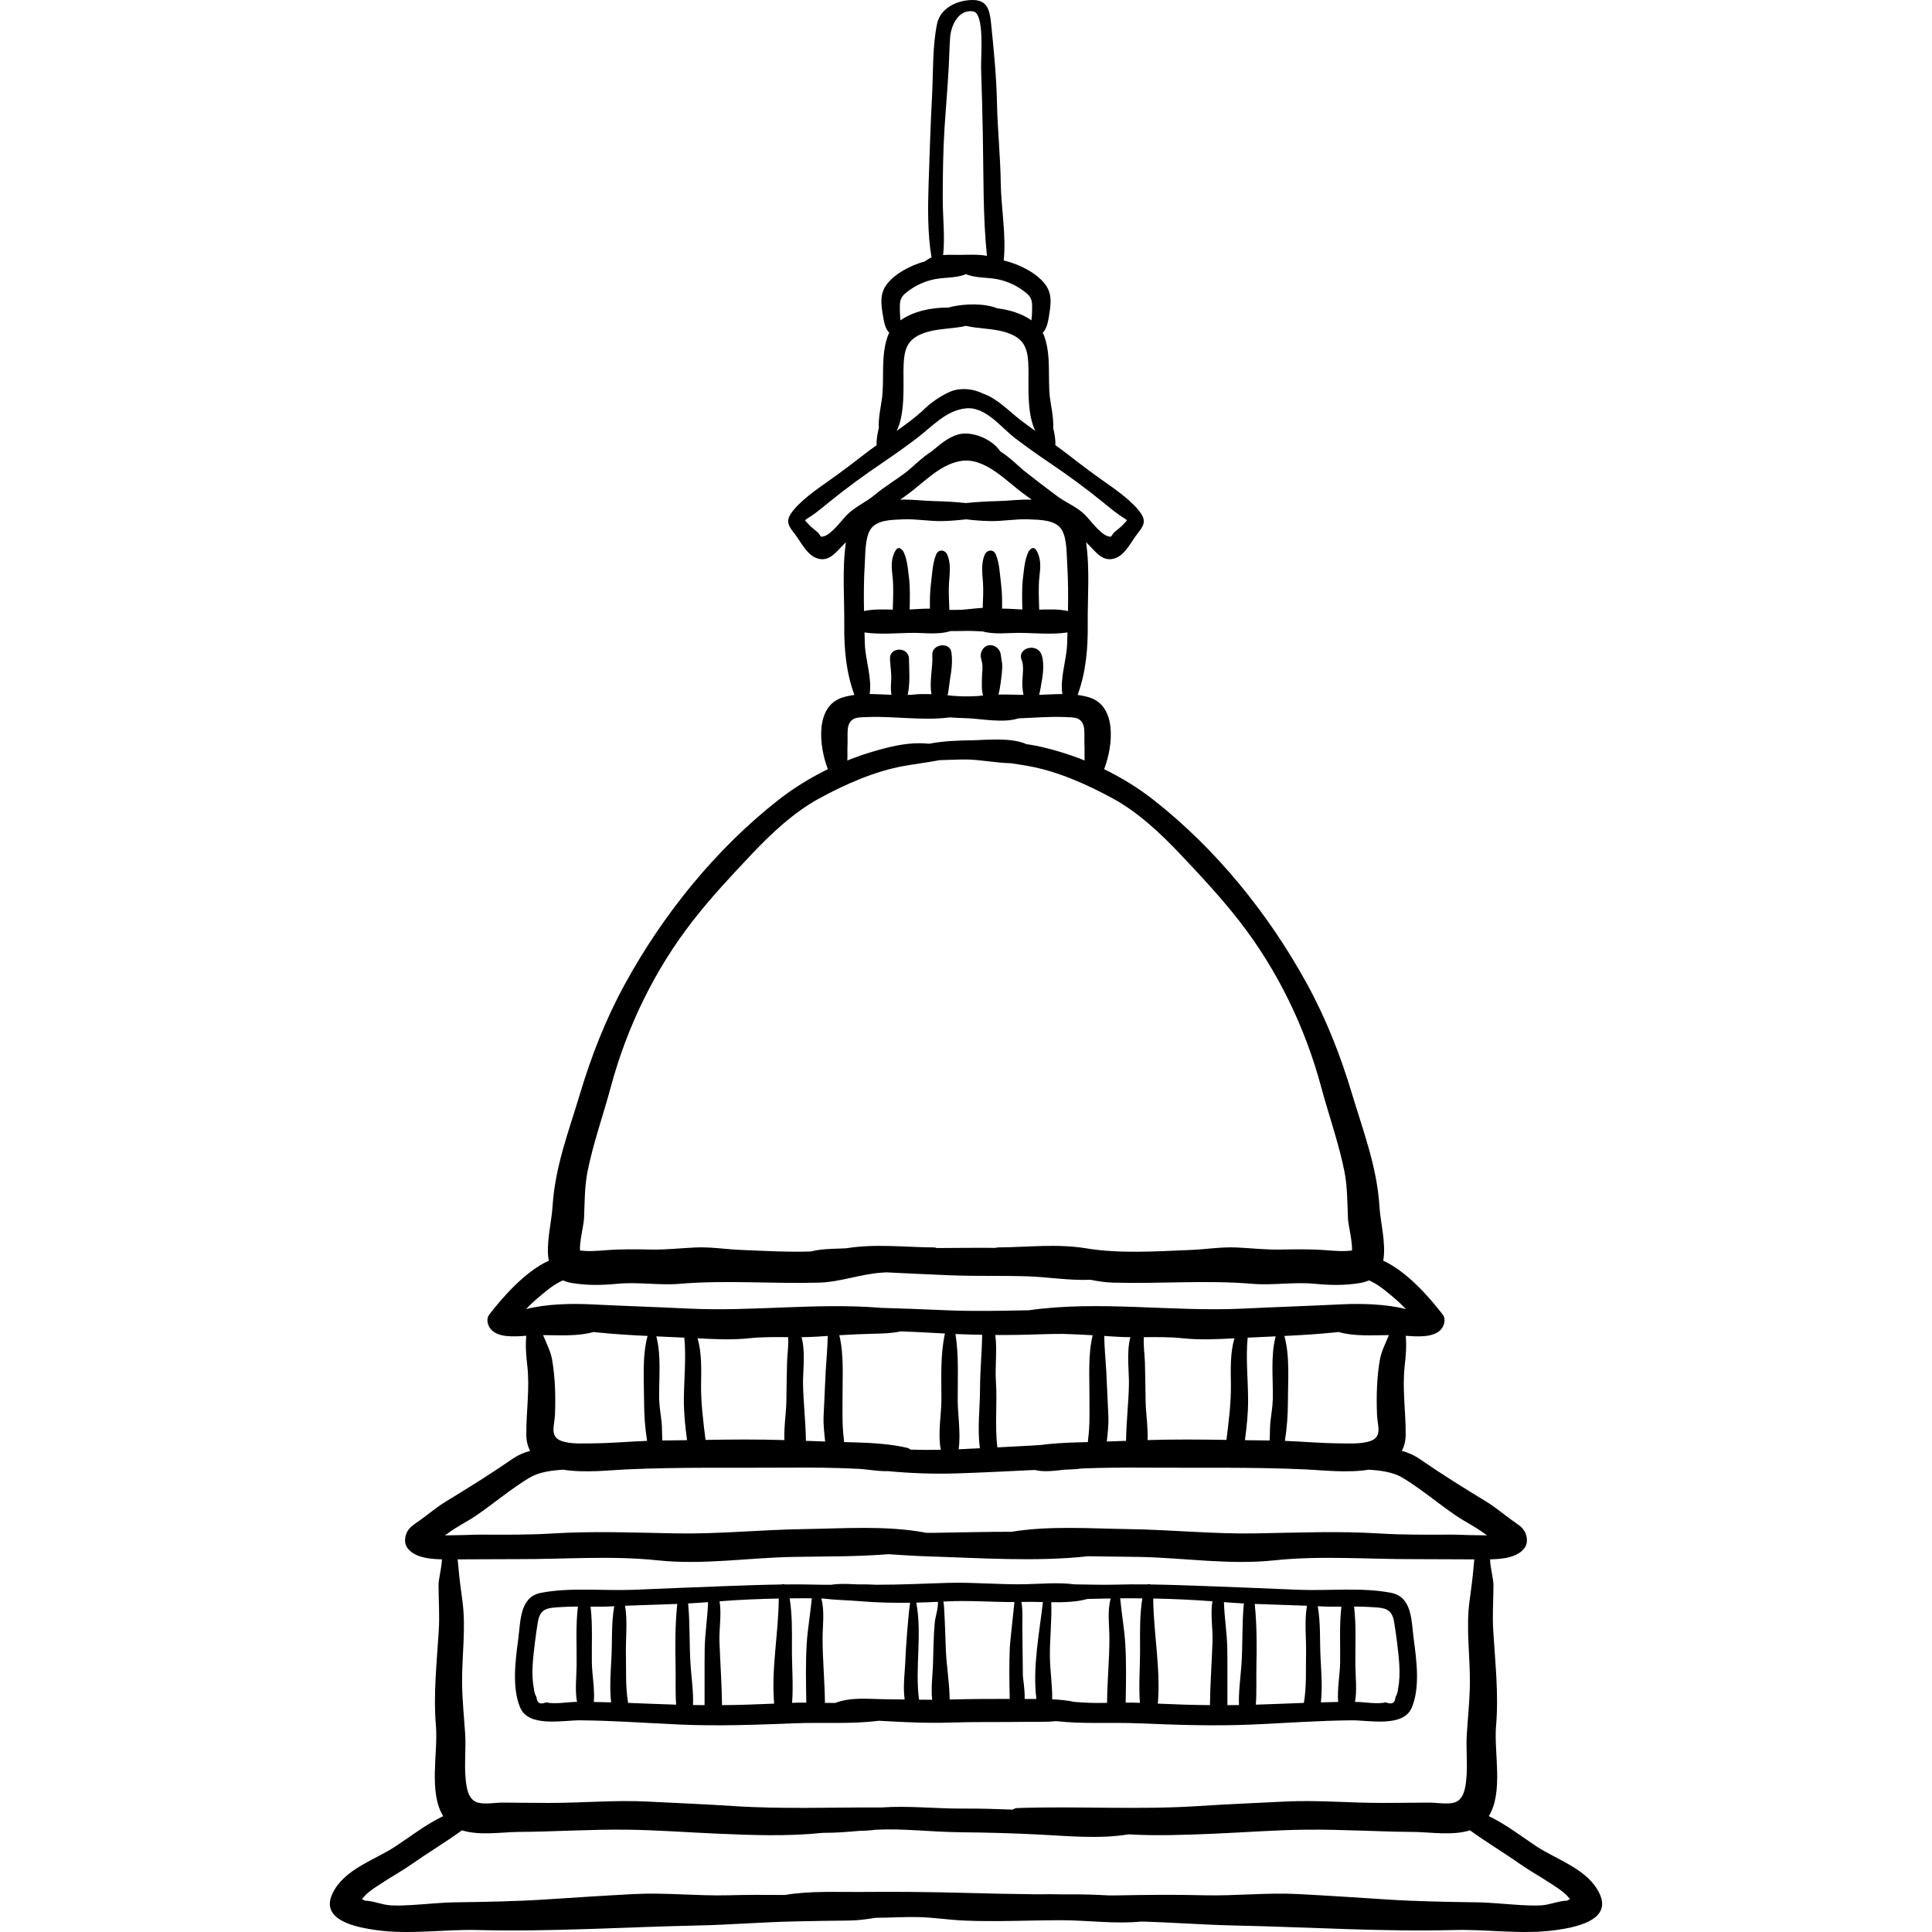<?xml version="1.0" encoding="iso-8859-1"?>
<!-- Generator: Adobe Illustrator 19.0.0, SVG Export Plug-In . SVG Version: 6.00 Build 0)  -->
<svg xmlns="http://www.w3.org/2000/svg" xmlns:xlink="http://www.w3.org/1999/xlink" version="1.1" id="Layer_1" x="0px" y="0px" viewBox="0 0 512.001 512.001" style="enable-background:new 0 0 512.001 512.001;" xml:space="preserve">
<g>
	<g>
		<path d="M423.883,501.798c-3.105-6.509-11.204-8.849-16.755-12.523c-3.741-2.477-8.079-5.831-12.581-7.98    c3.929-6.303,1.327-16.928,1.924-23.875c0.731-8.521-0.25-16.987-0.757-25.461c-0.239-4.005,0.058-7.807,0.068-11.788    c0.004-1.9-0.859-4.689-0.895-6.931c2.868-0.053,5.991-0.355,8.067-1.931c1.337-1.015,1.947-2.256,1.614-3.967    c-0.463-2.375-2-3.115-3.81-4.411c-2.306-1.651-4.498-3.537-6.933-5.019c-5.892-3.583-11.711-7.199-17.391-11.123    c-1.695-1.172-3.318-1.873-4.933-2.299c0.636-1.174,1.007-2.581,1.02-4.287c0.041-6.169-0.963-12.202-0.25-18.379    c0.31-2.695,0.512-5.258,0.256-7.831c3.171,0.246,7.364,0.518,9.328-1.647c0.883-0.973,1.402-2.769,0.508-3.931    c-3.327-4.32-9.358-11.379-15.799-14.318c0.829-4.376-0.741-10.202-0.994-14.326c-0.644-10.53-4.248-19.816-7.256-29.828    c-3.085-10.273-6.866-19.945-12.035-29.361c-10.124-18.443-24.075-35.685-40.684-48.678c-3.965-3.101-8.369-5.803-12.987-8.062    c2.438-6.351,3.337-16.654-3.801-18.972c-1.063-0.345-2.141-0.558-3.229-0.703c2.184-5.933,2.748-12.191,2.683-18.551    c-0.075-7.236,0.603-14.714-0.442-21.921c0.1,0.098,0.195,0.198,0.297,0.296c2.213,2.107,4.087,5.257,7.611,3.874    c2.534-0.995,4.057-4.314,5.654-6.364c1.494-1.917,2.475-3.191,1.014-5.386c-2.082-3.128-6.776-6.403-9.855-8.567    c-3.156-2.219-6.253-4.556-9.296-6.927c-1.169-0.91-2.367-1.786-3.573-2.653c0.109-1.243-0.181-2.954-0.564-4.551    c0.17-2.75-0.668-6.183-0.883-8.153c-0.581-5.336,0.352-10.778-1.405-15.966c-0.13-0.385-0.298-0.75-0.485-1.105    c1.006-1.016,1.369-2.667,1.637-4.316c0.492-3.032,1.023-5.959-1.061-8.628c-2.246-2.875-6.524-5.159-10.915-6.228    c0.702-6.709-0.7-13.904-0.789-20.654c-0.093-7.041-0.853-14.069-0.996-21.099c-0.142-6.989-0.857-14.21-1.572-21.157    c-0.378-3.685-1.084-6.221-5.18-6.104c-3.992,0.112-8.26,2.185-9.121,6.292c-1.255,5.977-1.004,12.96-1.331,19.081    c-0.416,7.784-0.656,15.549-0.916,23.349c-0.209,6.295-0.287,13.184,0.77,19.502c-0.597,0.244-1.158,0.574-1.675,1.011    c-4.097,1.141-7.99,3.311-10.097,6.007c-2.085,2.668-1.553,5.595-1.061,8.628c0.267,1.651,0.631,3.301,1.637,4.316    c-0.187,0.355-0.355,0.72-0.485,1.105c-1.756,5.188-0.823,10.63-1.405,15.966c-0.215,1.971-1.053,5.403-0.883,8.153    c-0.383,1.597-0.673,3.308-0.564,4.551c-1.205,0.867-2.404,1.743-3.573,2.653c-3.043,2.371-6.139,4.708-9.296,6.927    c-3.079,2.164-7.771,5.44-9.855,8.567c-1.461,2.195-0.48,3.469,1.014,5.386c1.597,2.05,3.119,5.369,5.654,6.364    c3.524,1.382,5.397-1.768,7.611-3.874c0.102-0.098,0.197-0.198,0.297-0.296c-1.045,7.207-0.367,14.685-0.441,21.921    c-0.066,6.361,0.5,12.618,2.683,18.551c-1.087,0.145-2.166,0.358-3.229,0.703c-7.138,2.318-6.238,12.622-3.801,18.972    c-4.618,2.257-9.022,4.961-12.987,8.062c-16.609,12.992-30.56,30.235-40.684,48.678c-5.169,9.416-8.95,19.089-12.035,29.361    c-3.007,10.012-6.61,19.297-7.256,29.828c-0.253,4.125-1.823,9.949-0.994,14.326c-6.441,2.938-12.472,9.998-15.799,14.318    c-0.896,1.162-0.375,2.959,0.508,3.931c1.964,2.166,6.158,1.894,9.328,1.647c-0.256,2.573-0.055,5.135,0.256,7.831    c0.712,6.176-0.292,12.21-0.25,18.379c0.011,1.705,0.384,3.113,1.02,4.287c-1.615,0.426-3.238,1.129-4.933,2.299    c-5.68,3.924-11.5,7.541-17.391,11.123c-2.436,1.481-4.628,3.367-6.933,5.019c-1.81,1.296-3.347,2.036-3.81,4.411    c-0.333,1.711,0.277,2.952,1.614,3.967c2.076,1.575,5.199,1.878,8.067,1.931c-0.036,2.241-0.899,5.03-0.895,6.931    c0.01,3.981,0.307,7.783,0.068,11.788c-0.506,8.474-1.488,16.94-0.757,25.461c0.597,6.947-2.005,17.572,1.924,23.875    c-4.503,2.149-8.841,5.504-12.583,7.98c-5.552,3.675-13.65,6.015-16.755,12.523c-3.487,7.305,6.902,9.037,11.618,9.703    c8.783,1.243,17.953-0.246,26.824-0.02c19.467,0.496,38.817-0.799,58.277-1.202c8.758-0.183,17.442-0.93,26.21-1.091    c4.602-0.085,9.205-0.194,13.808-0.22c2.499-0.014,4.874-0.354,7.232-0.733c3.799-0.004,7.6-0.276,11.383-0.184    c4.021,0.099,8.036,0.747,12.062,0.92c8.644,0.373,17.303-0.098,25.933-0.088c6.719,0.008,14.08,1.042,20.996,0.353    c8.259,0.21,16.451,0.87,24.71,1.042c19.46,0.403,38.811,1.698,58.277,1.202c8.871-0.226,18.041,1.262,26.824,0.02    C416.981,510.834,427.37,509.102,423.883,501.798z M250.321,33.718c0.341-5.327,0.82-10.657,1.106-15.993    c0.143-2.636,0.178-5.3,0.376-7.926c0.215-2.85,2.109-7.376,6.063-6.789c3.158,0.47,2.026,12.142,2.133,15.117    c0.216,6.072,0.356,12.11,0.471,18.186c0.198,10.456,0.016,21.068,1.073,31.487c-2.37-0.44-5.027-0.274-7.065-0.256    c-1.516,0.013-3.065-0.066-4.538,0.038c0.538-4.997-0.119-10.12-0.104-15.118C249.852,46.244,249.923,39.926,250.321,33.718z     M241.072,76.859c1.734-1.259,3.589-2.08,5.665-2.648c2.951-0.807,6.126-0.383,8.965-1.436c0.112-0.042,0.197-0.107,0.296-0.161    c0.099,0.053,0.184,0.119,0.296,0.161c2.839,1.053,6.015,0.63,8.965,1.436c2.076,0.568,3.93,1.389,5.665,2.648    c1.771,1.284,2.646,1.984,2.604,4.399c-0.013,0.751-0.008,2.318-0.177,3.635c-2.422-1.731-5.708-2.779-9.05-3.185    c-3.562-1.447-8.89-1.145-11.922-0.463c-0.144,0.032-0.558,0.127-1.084,0.274c-4.462-0.078-9.356,1.018-12.652,3.375    c-0.169-1.317-0.164-2.884-0.177-3.635C238.426,78.843,239.302,78.144,241.072,76.859z M239.429,98.421    c0.061-5.662,0.574-8.797,6.384-10.47c3.254-0.937,6.884-0.81,10.185-1.595c3.301,0.785,6.931,0.658,10.185,1.595    c5.81,1.672,6.324,4.808,6.384,10.47c0.041,3.838-0.44,11.371,1.812,15.778c-1.252-0.893-2.5-1.792-3.723-2.72    c-3.05-2.314-6.418-5.962-10.229-7.196c-2.565-1.342-6.047-1.53-8.38-0.581c-2.384,0.971-5.398,2.925-7.595,5.196    c-1.074,0.916-2.11,1.821-3.112,2.58c-1.224,0.928-2.471,1.828-3.723,2.72C239.868,109.792,239.388,102.259,239.429,98.421z     M224.496,136.403c-1.429,1.432-4.089,5.152-6.143,5.715c-1.263,0.346-0.582-0.109-1.83-1.201c-0.571-0.5-1.554-1.214-2.012-1.735    c-1.701-1.93-1.71-0.686,1.974-3.509c1.136-0.871,2.21-1.766,3.321-2.667c4.425-3.586,9.205-7.092,13.948-10.29    c3.119-2.102,6.124-4.245,9.131-6.517c4.024-3.037,7.869-7.541,13.22-7.987c5.197-0.433,9.198,5.112,13.007,7.987    c3.006,2.271,6.011,4.414,9.13,6.516c4.744,3.198,9.523,6.704,13.948,10.29c1.111,0.9,2.185,1.795,3.321,2.667    c3.684,2.824,3.675,1.579,1.974,3.509c-0.459,0.521-1.441,1.235-2.012,1.735c-1.248,1.092-0.565,1.547-1.83,1.201    c-2.054-0.562-4.714-4.283-6.143-5.715c-2.044-2.047-4.974-3.17-7.343-4.921c-2.958-2.186-5.867-4.438-8.756-6.713    c-1.072-0.844-3.733-3.534-6.328-5.164c-2.21-3.342-7.665-5.487-11.205-4.452c-2.499,0.731-4.583,2.47-6.531,4.105    c-0.147,0.124-0.292,0.239-0.437,0.358c-2.589,1.631-5.239,4.311-6.309,5.152c-2.858,2.249-6.033,4.083-8.825,6.417    C229.52,133.066,226.597,134.299,224.496,136.403z M281.53,183.928c-2.049,0.01-4.109,0.151-6.153,0.214    c0.335-1.294,0.521-2.632,0.759-3.962c0.343-1.918,0.577-4.828-0.12-6.689c-1.235-3.299-6.6-1.74-5.257,1.449    c0.634,1.508,0.25,3.94,0.168,5.527c-0.058,1.126,0.066,2.432,0.305,3.681c-2.182-0.043-4.415-0.121-6.639-0.087    c0.331-1.125,0.497-2.413,0.603-3.163c0.193-1.372,0.363-2.795,0.41-4.186c0.037-1.075-0.294-2.226-0.372-3.112    c-0.216-2.48-3.533-3.76-4.923-1.333c-0.742,1.297-0.299,2.108-0.046,3.393c0.248,1.257-0.021,2.667-0.036,3.927    c-0.017,1.468-0.162,3.23,0.306,4.71c-0.449,0.048-0.898,0.095-1.342,0.161c-1.426,0.062-2.786,0.12-3.999,0.088    c-0.952-0.026-1.964-0.096-3.008-0.179c-0.348-0.044-0.701-0.075-1.053-0.109c0.286-1.311,0.388-2.696,0.591-3.966    c0.403-2.514,0.782-4.887,0.403-7.439c-0.425-2.863-5.218-2.194-5.055,0.685c0.189,3.317-0.838,7.083-0.224,10.439    c-1.796-0.081-3.594-0.073-5.305,0.15c-0.339,0.008-0.667,0.007-1.004,0.013c0.711-3.116,0.392-6.389,0.348-9.552    c-0.046-3.243-5.17-3.237-5.034,0c0.081,1.954,0.444,3.876,0.309,5.837c-0.088,1.281-0.126,2.5,0.073,3.709    c-1.917-0.068-3.849-0.196-5.769-0.205c0.656-4.364-1.149-8.969-1.279-13.429c-0.028-0.956-0.057-1.922-0.085-2.893    c4.249,0.63,9.068,0.117,13.001,0.107c2.749-0.008,6.788,0.534,9.802-0.472c1.458,0.012,2.908-0.019,4.321-0.04    c1.259-0.019,2.702,0.075,4.18,0.129c2.976,0.873,6.828,0.375,9.484,0.383c3.933,0.01,8.752,0.523,13.001-0.107    c-0.028,0.972-0.057,1.937-0.085,2.893C282.678,174.959,280.874,179.564,281.53,183.928z M275.401,161.56    c-0.079-2.955-0.263-5.987,0.072-8.876c0.284-2.443,0.472-4.684-0.846-6.865c-0.584-0.967-1.424-0.572-1.799,0.069    c-0.018-0.023-0.036-0.046-0.052-0.069c-1.192,2.105-1.366,4.81-1.662,7.201c-0.345,2.775-0.234,5.672-0.185,8.506    c-1.643-0.088-3.512-0.225-5.376-0.236c0.041-2.159,0.011-4.341-0.253-6.44c-0.318-2.542-0.414-5.494-1.371-7.858    c-0.695-1.714-2.577-1.145-2.951,0.02c-0.011-0.007-0.023-0.013-0.034-0.02c-1.003,2.497-0.614,4.93-0.44,7.531    c0.147,2.186-0.017,4.379-0.077,6.57c-1.95,0.112-3.89,0.387-5.552,0.496c-0.932,0.061-2.072,0.042-3.29,0.042    c-0.042-2.371-0.252-4.744-0.092-7.109c0.176-2.601,0.563-5.034-0.44-7.531c-0.011,0.007-0.022,0.013-0.035,0.02    c-0.374-1.165-2.256-1.734-2.951-0.02c-0.958,2.364-1.053,5.315-1.371,7.858c-0.263,2.099-0.294,4.281-0.253,6.44    c-1.864,0.011-3.733,0.148-5.376,0.236c0.048-2.833,0.159-5.731-0.186-8.506c-0.296-2.39-0.471-5.096-1.662-7.201    c-0.018,0.023-0.036,0.046-0.052,0.069c-0.375-0.641-1.215-1.035-1.799-0.069c-1.319,2.182-1.13,4.422-0.847,6.865    c0.336,2.889,0.153,5.92,0.072,8.876c-2.541-0.07-5.202-0.166-7.626,0.378c-0.071-4.16-0.058-8.345,0.2-12.365    c0.17-2.653,0.048-6.786,1.429-9.133c1.604-2.725,5.788-2.676,8.764-2.807c3.381-0.149,6.861,0.533,10.293,0.461    c2.186-0.047,4.261-0.216,6.343-0.465c2.081,0.249,4.157,0.419,6.343,0.465c3.433,0.071,6.913-0.61,10.293-0.461    c2.976,0.131,7.161,0.082,8.764,2.807c1.381,2.347,1.258,6.48,1.429,9.133c0.258,4.019,0.272,8.205,0.2,12.365    C280.604,161.394,277.941,161.49,275.401,161.56z M238.57,132.423c0.538-0.398,1.07-0.789,1.598-1.161    c4.412-3.102,8.625-8.021,14.266-9.064c6.616-1.222,12.377,5.534,17.396,9.064c0.528,0.371,1.061,0.761,1.598,1.161    c-3.046-0.127-5.941,0.304-9.058,0.377c-2.865,0.068-5.607,0.223-8.372,0.516c-2.764-0.294-5.507-0.449-8.372-0.516    C244.511,132.726,241.616,132.295,238.57,132.423z M224.612,197.064c0.055-1.133-0.131-3.595,0.204-4.682    c0.738-2.403,2.567-2.246,4.909-2.351c7.031-0.315,14.806,1.037,21.958,0.086c1.564,0.101,3.129,0.191,4.694,0.226    c3.061,0.068,9.624,1.372,13.453,0.04c4.221-0.171,8.452-0.53,12.442-0.351c2.343,0.105,4.172-0.051,4.91,2.351    c0.334,1.087,0.148,3.549,0.205,4.681c0.079,1.587-0.009,3.046,0.057,4.471c-2.253-0.904-4.538-1.702-6.833-2.376    c-2.742-0.806-5.656-1.563-8.566-1.941c-4.116-1.846-10.478-1.102-14.385-1.038c-3.438,0.056-7.718,0.169-11.385,0.918    c-0.79-0.069-1.582-0.12-2.372-0.134c-4.17-0.066-8.525,1.022-12.515,2.195c-2.296,0.674-4.58,1.473-6.833,2.376    C224.621,200.111,224.532,198.651,224.612,197.064z M154.774,322.849c0.186-4.118,0.121-8.348,0.934-12.413    c1.503-7.517,4.158-14.909,6.147-22.32c4.249-15.83,11.556-30.972,21.627-43.93c4.936-6.352,10.204-11.975,15.722-17.814    c5.199-5.502,11.225-11.157,17.913-14.788c6.936-3.764,14.669-7.217,22.468-8.598c3.11-0.551,6.312-0.946,9.448-1.54    c2.458-0.056,5.007-0.191,7.129-0.176c3.415,0.026,7.757,0.912,11.742,0.996c1.511,0.23,3.02,0.459,4.507,0.721    c7.799,1.381,15.532,4.834,22.468,8.598c6.688,3.631,12.714,9.286,17.913,14.788c5.518,5.84,10.786,11.463,15.722,17.814    c10.071,12.958,17.379,28.099,21.627,43.93c1.989,7.412,4.645,14.803,6.147,22.32c0.813,4.066,0.748,8.295,0.934,12.413    c0.085,1.877,1.186,6.015,1.083,8.538c-2.209,0.308-4.592,0.11-6.708-0.055c-4.221-0.328-8.047-0.255-12.268-0.185    c-3.927,0.067-7.721-0.371-11.614-0.552c-4.058-0.188-8.049,0.489-12.086,0.652c-8.941,0.361-18.908,1.045-27.697-0.413    c-7.842-1.301-15.565-0.305-23.449-0.254c-0.21,0.001-0.407,0.049-0.594,0.117c-3.328-0.034-6.659-0.012-9.998,0.011    c-1.896,0.013-3.784,0.023-5.671,0.037c-0.219-0.097-0.453-0.162-0.708-0.165c-7.82-0.051-15.484-1.025-23.262,0.229    c-0.545,0.02-1.091,0.03-1.635,0.066c-1.322,0.083-4.94,0.038-7.727,0.782c-6.198,0.197-12.584-0.171-18.523-0.411    c-4.037-0.162-8.028-0.84-12.086-0.652c-3.893,0.181-7.688,0.618-11.614,0.552c-4.221-0.071-8.047-0.144-12.268,0.185    c-2.116,0.165-4.499,0.364-6.708,0.055C153.586,328.864,154.689,324.726,154.774,322.849z M139.392,346.922    c1.047-1.082,2.156-2.13,3.395-3.163c1.826-1.521,3.477-2.99,5.64-4.081c0.258-0.13,0.521-0.252,0.784-0.368    c0.679,0.315,1.464,0.554,2.369,0.706c4.074,0.681,7.965,0.588,12.061,0.196c5.493-0.526,11.033,0.475,16.561,0.007    c12.192-1.033,24.578,0.049,36.864-0.309c5.818-0.169,11.137-2.345,16.919-2.669c0.296-0.017,0.588-0.038,0.882-0.056    c5.593,0.289,11.185,0.539,16.782,0.771c6.809,0.282,13.632,0.07,20.445,0.275c5.497,0.166,11.265,1.166,16.861,0.922    c1.959,0.386,3.938,0.698,5.978,0.758c12.288,0.358,24.673-0.724,36.864,0.309c5.528,0.469,11.068-0.532,16.561-0.007    c4.097,0.393,7.988,0.485,12.061-0.196c0.906-0.151,1.691-0.392,2.368-0.706c0.263,0.117,0.525,0.237,0.784,0.368    c2.163,1.091,3.814,2.56,5.64,4.081c1.239,1.033,2.347,2.081,3.395,3.163c-5.61-1.401-12.092-1.506-17.3-1.251    c-8.641,0.423-17.246,0.706-25.911,1.124c-18.748,0.906-38.082-2.22-56.75,0.442c-7.231,0.131-14.466,0.313-21.692,0.003    c-5.797-0.248-11.583-0.483-17.367-0.639c-16.863-1.415-34.158,1.006-50.983,0.193c-8.665-0.419-17.27-0.701-25.911-1.124    C151.484,345.415,145.001,345.52,139.392,346.922z M364.928,374.982c0.114,2.788,1.45,5.696-1.625,6.856    c-2.39,0.902-5.714,0.677-8.243,0.667c-4.861-0.021-9.7-0.474-14.548-0.659c0.556-3.431,0.794-7.015,0.796-10.334    c0.004-5.527,0.559-12.024-0.927-17.469c4.385-0.213,8.763-0.475,13.104-0.917c0.425-0.043,0.845-0.085,1.264-0.126    c4.137,1.187,8.893,0.834,13.328,0.82c-0.869,2.128-1.998,4.271-2.389,6.484C364.85,365.07,364.731,370.152,364.928,374.982z     M337.305,370.777c-0.047,2.096-0.433,4.109-0.649,6.177c-0.131,1.255-0.078,3.09-0.198,4.792    c-2.174-0.019-4.354-0.05-6.538-0.083c0.475-3.543,0.856-7.101,0.841-10.676c-0.021-5.383-0.642-11.086-0.119-16.495    c2.472-0.118,4.945-0.228,7.42-0.341C336.677,359.429,337.426,365.395,337.305,370.777z M326.205,366.865    c0.059,4.993-0.581,9.829-1.18,14.722c-6.975-0.109-13.965-0.169-20.907,0.051c0.156-3.418-0.462-7.216-0.512-10.092    c-0.061-3.516-0.088-7.035-0.19-10.55c-0.059-2.051-0.443-4.43-0.285-6.632c3.426-0.028,6.851-0.071,10.258,0.287    c4.56,0.48,9.187,0.264,13.761,0.016C325.969,358.494,326.162,363.147,326.205,366.865z M299.183,366.786    c-0.083,4.832-0.716,10.099-0.763,15.052c-1.701,0.07-3.399,0.122-5.099,0.176c0.234-2.273,0.514-4.47,0.404-6.884    c-0.179-3.908-0.38-7.816-0.547-11.726c-0.04-0.934-0.53-6.667-0.543-9.366c0.948,0.061,1.896,0.124,2.846,0.186    c1.361,0.091,2.726,0.126,4.089,0.139C298.488,358.265,299.238,363.671,299.183,366.786z M288.718,370.334    c-0.021,3.654,0.14,7.247-0.335,10.871c-0.04,0.307-0.06,0.638-0.085,0.964c-1.122,0.031-2.241,0.063-3.366,0.097    c-2.814,0.083-6.038,0.26-9.086,0.666c-0.87,0.065-1.726,0.124-2.559,0.166c-2.985,0.151-5.977,0.315-8.968,0.475    c-0.715-5.695-0.002-11.781-0.392-17.491c-0.258-3.792,0.355-8.314-0.157-12.298c3.978,0.022,7.958-0.037,11.937-0.187    c1.987-0.076,3.979-0.09,5.969-0.098c2.639,0.075,5.266,0.198,7.889,0.353C288.29,359.174,288.749,364.92,288.718,370.334z     M259.693,383.798c-1.882,0.095-3.765,0.196-5.645,0.275c0.601-4.158-0.229-9.161-0.245-12.915    c-0.022-5.738,0.326-11.888-0.594-17.629c2.356,0.102,4.715,0.165,7.072,0.207c-0.067,4.724-0.553,9.459-0.558,14.178    C259.719,372.867,258.954,378.724,259.693,383.798z M249.48,371.158c-0.013,3.538-0.993,8.935-0.157,13.047    c-2.672,0.044-5.352,0.046-8.037-0.045c-0.236-0.205-0.513-0.373-0.86-0.459c-4.059-0.994-9.171-1.313-13.362-1.438    c-1.125-0.033-2.244-0.066-3.366-0.097c-0.024-0.326-0.044-0.656-0.085-0.964c-0.475-3.623-0.314-7.217-0.335-10.871    c-0.032-5.414,0.427-11.16-0.849-16.485c2.998-0.177,5.996-0.326,9.017-0.392c2.63-0.057,4.967-0.11,7.252-0.627    c3.207,0.122,6.411,0.255,9.61,0.455c0.702,0.043,1.405,0.066,2.108,0.104C249.153,359.153,249.504,365.32,249.48,371.158z     M218.674,382.014c-1.698-0.053-3.397-0.106-5.099-0.176c-0.048-4.954-0.68-10.221-0.764-15.052    c-0.053-3.114,0.697-8.52-0.387-12.422c1.365-0.013,2.728-0.048,4.089-0.139c0.951-0.063,1.898-0.125,2.846-0.186    c-0.013,2.7-0.504,8.432-0.543,9.366c-0.166,3.91-0.367,7.818-0.546,11.726C218.16,377.544,218.441,379.742,218.674,382.014z     M207.878,381.637c-6.941-0.22-13.93-0.159-20.906-0.051c-0.599-4.893-1.239-9.728-1.181-14.722    c0.043-3.717,0.236-8.371-0.945-12.201c4.574,0.249,9.201,0.464,13.761-0.016c3.407-0.358,6.832-0.315,10.258-0.287    c0.158,2.203-0.226,4.581-0.285,6.632c-0.102,3.515-0.129,7.034-0.19,10.55C208.34,374.421,207.722,378.219,207.878,381.637z     M173.934,354.15c2.474,0.112,4.948,0.223,7.42,0.341c0.523,5.408-0.098,11.111-0.119,16.495    c-0.014,3.575,0.366,7.133,0.841,10.676c-2.183,0.033-4.363,0.066-6.538,0.083c-0.12-1.701-0.067-3.536-0.198-4.792    c-0.216-2.068-0.602-4.081-0.649-6.177C174.57,365.395,175.319,359.429,173.934,354.15z M170.689,371.511    c0.003,3.319,0.239,6.903,0.796,10.334c-4.848,0.185-9.688,0.638-14.548,0.659c-2.529,0.011-5.853,0.235-8.243-0.667    c-3.075-1.16-1.739-4.068-1.625-6.856c0.197-4.829,0.078-9.911-0.761-14.677c-0.39-2.214-1.518-4.356-2.389-6.484    c4.435,0.012,9.191,0.366,13.328-0.82c0.42,0.041,0.839,0.082,1.264,0.126c4.341,0.442,8.718,0.705,13.103,0.917    C170.13,359.488,170.684,365.984,170.689,371.511z M118.642,406.381c2.371-1.794,5.022-3.033,7.466-4.694    c4.747-3.224,9.316-7.144,14.221-10.089c2.419-1.452,5.659-1.911,8.948-2.111c5.642,0.909,12.401,0.119,16.496-0.07    c14.518-0.671,29.047-0.367,43.589-0.476c6.028-0.044,12.088,0.006,18.105,0.313c2.431,0.124,5.271,0.707,7.927,0.617    c5.945,0.572,11.935,0.779,17.935,0.601c6.528-0.194,13.098-0.548,19.621-0.856c0.432-0.02,0.871-0.035,1.317-0.046    c2.406,0.585,5.152,0.219,7.705-0.078c1.572-0.043,3.139-0.137,4.666-0.324c5.324-0.22,10.672-0.266,15.996-0.227    c14.542,0.109,29.071-0.195,43.589,0.476c4.095,0.189,10.855,0.981,16.496,0.07c3.289,0.2,6.529,0.66,8.948,2.111    c4.904,2.945,9.474,6.865,14.221,10.089c2.445,1.661,5.095,2.898,7.466,4.694c0.184,0.139,0.443,0.31,0.743,0.504    c-1.478-0.001-2.887-0.047-3.296-0.047c-2.071-0.003-4.135-0.151-6.211-0.144c-6.321,0.024-12.663,0.083-18.972-0.305    c-11.031-0.68-21.877-0.215-32.875-0.022c-11.271,0.197-22.461-0.978-33.71-1.139c-10.177-0.145-20.826-0.933-30.942,0.708    c-6.799-0.003-13.599,0.171-20.281,0.277c-0.814,0.013-1.627,0.003-2.441,0.003c-0.098-0.034-0.197-0.069-0.306-0.088    c-10.46-1.901-21.536-1.05-32.103-0.9c-11.249,0.16-22.439,1.336-33.71,1.139c-10.998-0.193-21.844-0.658-32.875,0.022    c-6.311,0.39-12.652,0.329-18.972,0.305c-2.075-0.008-4.139,0.14-6.211,0.144c-0.409,0.001-1.818,0.047-3.296,0.047    C118.2,406.692,118.46,406.52,118.642,406.381z M389.534,446.096c-0.049,4.549-0.522,8.92-0.814,13.432    c-0.255,3.929,0.257,7.947-0.125,11.865c-0.23,2.356-0.614,5.45-3.079,6.266c-1.818,0.603-4.885,0.037-6.81,0.051    c-4.078,0.03-8.155,0.08-12.233,0.087c-8.738,0.014-17.437-0.805-26.163-0.356c-7.514,0.386-14.98,0.672-22.487,1.171    c-16.055,1.066-32.174-0.012-48.219,0.54c-0.51,0.018-0.91,0.176-1.212,0.416c-4.39-0.174-8.783-0.304-13.181-0.275    c-7.199,0.048-14.465-0.81-21.639-0.293c-13.126-0.068-26.284,0.483-39.401-0.388c-7.507-0.499-14.973-0.785-22.487-1.171    c-8.726-0.449-17.425,0.37-26.163,0.356c-4.078-0.007-8.155-0.057-12.233-0.087c-1.926-0.014-4.992,0.551-6.811-0.051    c-2.463-0.816-2.848-3.91-3.079-6.266c-0.382-3.919,0.129-7.936-0.125-11.865c-0.293-4.512-0.766-8.883-0.814-13.432    c-0.077-7.176,1.068-14.682,0.088-21.821c-0.431-3.132-0.839-6.197-1.101-9.356c-0.048-0.584-0.095-1.138-0.168-1.67    c5.338,0.014,10.687-0.081,16.032-0.063c12.37,0.042,24.673-0.982,37.002,0.322c11.966,1.266,23.883-0.688,35.818-0.909    c8.289-0.154,16.881-0.034,25.287-0.722c3.595,0.244,7.189,0.477,10.777,0.588c13.711,0.419,28.323,1.467,42.129-0.04    c4.55,0.089,9.089,0.091,13.539,0.175c11.934,0.221,23.852,2.175,35.818,0.909c12.33-1.303,24.632-0.279,37.002-0.322    c5.344-0.018,10.694,0.078,16.032,0.063c-0.073,0.532-0.12,1.086-0.168,1.669c-0.26,3.159-0.67,6.224-1.101,9.356    C388.466,431.414,389.611,438.92,389.534,446.096z M415.273,503.695c-2.195,0.039-4.531,1.107-6.783,1.239    c-1.874,0.11-3.783,0.023-5.653-0.086c-3.844-0.223-7.603-0.656-11.462-0.712c-7.994-0.118-16.044-0.24-24.021-0.766    c-7.827-0.514-15.634-1.024-23.453-1.429c-8.276-0.429-16.606,0.541-24.886,0.325c-7.685-0.2-15.292-0.111-22.993,0.031    c-0.708,0.013-1.42,0.011-2.131,0.011c-3.313-0.181-6.625-0.301-9.949-0.276c-0.709,0.006-1.424-0.001-2.135,0.001    c-2.31-0.055-4.612-0.079-6.895-0.022c-6.398-0.061-12.815-0.209-19.179-0.378c-9.153-0.245-18.307-0.332-27.473-0.246    c-6.53,0.062-13.637-0.329-20.23,0.798c-5.015-0.051-10.017-0.049-15.051,0.081c-8.279,0.216-16.608-0.753-24.886-0.325    c-7.819,0.405-15.628,0.915-23.453,1.429c-7.977,0.524-16.026,0.648-24.021,0.766c-3.859,0.057-7.617,0.49-11.462,0.712    c-1.87,0.109-3.779,0.196-5.653,0.086c-2.25-0.132-4.588-1.201-6.783-1.239c-0.306-0.179-0.562-0.311-0.795-0.421l0.766-0.888    c1.352-1.396,2.869-2.264,4.44-3.307c2.629-1.747,5.403-3.256,7.981-5.065c4.401-3.087,8.983-5.82,13.319-8.961    c4.616,1.478,10.688,0.456,14.932,0.428c9.476-0.063,19.011-0.694,28.453-0.602c8.153,0.079,16.269,0.721,24.389,1.065    c9.179,0.388,18.393,0.746,27.547-0.194c0.132-0.013,0.265-0.02,0.397-0.032c3.21,0.03,6.491-0.256,9.546-0.515    c0.678-0.026,1.354-0.05,2.032-0.082c0.779-0.037,1.547-0.121,2.31-0.224c7.459-0.37,14.87,0.598,22.342,0.667    c7.068,0.066,14.14,0.255,21.19,0.617c7.254,0.373,15.967,1.213,23.496-0.06c7.561,0.431,15.15,0.144,22.717-0.176    c8.121-0.344,16.238-0.986,24.389-1.065c9.442-0.092,18.977,0.539,28.453,0.602c4.244,0.028,10.317,1.048,14.932-0.428    c4.336,3.14,8.919,5.872,13.319,8.961c2.579,1.81,5.352,3.318,7.981,5.065c1.57,1.044,3.087,1.911,4.44,3.307l0.766,0.888    C415.836,503.385,415.58,503.517,415.273,503.695z"/>
	</g>
</g>
<g>
	<g>
		<path d="M374.638,434.225c-0.624-4.768-0.392-11.012-5.977-12.107c-7.758-1.522-16.705-0.485-24.604-0.811    c-8.272-0.341-16.561-0.698-24.826-0.994c-4.747-0.17-9.524-0.344-14.296-0.412c-0.293-0.115-0.623-0.117-0.919-0.011    c-2.785-0.03-5.567-0.031-8.339,0.056c-3.557,0.111-7.229-0.049-10.896-0.072c-4.228-0.561-8.744-0.139-12.83-0.042    c-6.866,0.162-13.743-0.545-20.584-0.357c-6.319,0.174-12.703,0.521-19.041,0.501c-1.658-0.089-3.329-0.111-5.001-0.101    c-1.868-0.088-3.726-0.18-5.616-0.063c-0.457,0.028-0.918,0.092-1.38,0.167c-1.347,0.013-2.686,0.011-4.008-0.03    c-2.771-0.087-5.554-0.086-8.339-0.056c-0.296-0.106-0.627-0.103-0.919,0.011c-4.771,0.068-9.55,0.24-14.296,0.412    c-8.265,0.297-16.554,0.654-24.826,0.994c-7.899,0.326-16.847-0.71-24.604,0.811c-5.585,1.095-5.352,7.338-5.98,12.106    c-0.731,5.556-1.78,13.02,0.528,18.364c2.268,5.255,11.347,3.278,15.811,3.311c8.811,0.066,17.524,0.723,26.334,1.114    c10.117,0.449,20.206,0.092,30.276-0.321c7.532-0.308,15.137,0.272,22.595-0.673c0.339,0.017,0.682,0.031,1.016,0.051    c5.957,0.341,12.025,0.626,17.994,0.423c6.646-0.225,13.289-0.076,19.937-0.186c2.606-0.043,5.368,0.083,8.036-0.191    c7.205,0.81,14.539,0.279,21.804,0.577c10.072,0.413,20.16,0.768,30.276,0.321c8.81-0.391,17.523-1.048,26.334-1.114    c4.465-0.033,13.543,1.943,15.811-3.311C376.418,447.245,375.369,439.782,374.638,434.225z M152.81,441.382    c-0.032,2.937-0.469,6.519,0.099,9.64c-0.071,0-0.143-0.001-0.214,0c-2.374,0.022-5.682,0.677-7.975,0.124    c-1.593,0.654-2.44,0.187-2.543-1.402c-0.385-0.639-0.602-1.322-0.651-2.048c-0.871-4.144-0.203-8.7,0.292-12.885    c0.19-1.611,0.451-3.21,0.695-4.815c0.613-4.035,2.852-3.892,6.567-4.129c1.356-0.087,2.715-0.105,4.075-0.106    C152.529,430.896,152.866,436.243,152.81,441.382z M162.031,439.434c-0.209,3.911-0.501,7.814-0.081,11.707    c-1.525-0.042-3.05-0.085-4.577-0.105c0.282-3.413-0.481-7.317-0.528-10.501c-0.07-4.871,0.243-9.901-0.336-14.761    c1.836,0.019,3.673,0.029,5.504-0.069c0.256-0.013,0.513-0.023,0.77-0.036C161.974,430.193,162.275,434.851,162.031,439.434z     M179.033,441.503c0.072,3.411-0.09,6.843,0.15,10.252c-4.253-0.132-8.49-0.312-12.724-0.469c-0.742-4.3-0.49-8.676-0.582-12.996    c-0.088-4.1,0.481-8.629-0.234-12.751c4.601-0.185,9.228-0.295,13.841-0.485C178.915,430.464,178.919,436.121,179.033,441.503z     M186.75,437.04c-0.069,4.955-0.001,9.891-0.031,14.835c-1.023-0.007-2.045-0.003-3.067-0.02    c0.141-3.434-0.377-6.969-0.625-10.352c-0.405-5.504-0.124-11.076-0.668-16.575c1.766-0.091,3.527-0.206,5.285-0.344    C187.516,428.718,186.808,432.914,186.75,437.04z M205.159,451.48c-4.597,0.21-9.2,0.364-13.811,0.4    c-0.066-5.614-0.49-11.25-0.683-16.863c-0.115-3.322,0.603-7.209,0.032-10.658c5.182-0.407,10.449-0.63,15.685-0.732    C206.308,432.859,204.359,442.319,205.159,451.48z M213.779,435.727c-0.307,5.181-0.177,10.319-0.101,15.482    c-1.255-0.007-2.51,0.006-3.762,0.062c0.351-4.82-0.073-9.819-0.048-14.601c0.023-4.36,0.089-8.783-0.597-13.087    c1.347-0.013,2.693-0.029,4.031-0.027c0.604,0.001,1.218,0.007,1.836,0.016C214.77,427.632,214.021,431.65,213.779,435.727z     M239.963,439.227c-0.062,3.218-0.757,7.584-0.216,11.158c-1.73-0.028-3.458-0.057-5.184-0.071    c-4.499-0.038-8.978-0.629-13.226,0.985c-0.907,0.004-1.815-0.001-2.722-0.015c-0.046-5.711-0.623-11.413-0.622-17.137    c0-3.233,0.593-7.241-0.338-10.529c0.125,0.003,0.253,0.006,0.377,0.009c3.365,0.403,6.862,0.445,10.117,0.725    c4.235,0.362,8.654,0.451,13.047,0.387C240.676,427.783,239.986,438.025,239.963,439.227z M247.727,429.925    c-0.349,3.751-0.357,7.563-0.486,11.327c-0.09,2.626-0.554,6.113-0.206,9.202c-1.161,0.002-2.322-0.004-3.484-0.018    c-1.113-8.427,0.868-17.384-0.729-25.727c1.934-0.045,3.848-0.121,5.743-0.21C248.658,426.194,247.849,428.624,247.727,429.925z     M267.607,436.545c-0.188,4.573-0.127,9.127-0.018,13.687c-5.306-0.027-10.612,0.018-15.915,0.157    c-0.049-4.274-0.817-8.828-1.006-12.92c-0.157-3.378-0.191-6.792-0.414-10.16c-0.067-1.013-0.049-1.966-0.255-2.879    c0.213-0.011,0.432-0.019,0.644-0.03c6.033-0.329,12.122,0.183,18.191,0.16C268.535,427.594,267.646,435.6,267.607,436.545z     M274.651,450.249c-1.038-0.002-2.075,0.001-3.103-0.007c0.079-2.518-0.469-5.538-0.476-6.201    c-0.049-4.168-0.112-8.333-0.142-12.501c-0.016-2.163,0.168-4.729-0.246-7.009c0.146-0.003,0.291-0.002,0.436-0.007    c1.627-0.048,3.421-0.001,5.267,0.042C275.41,433.034,273.62,441.767,274.651,450.249z M294.004,434.146    c0,5.725-0.577,11.427-0.622,17.137c-2.02,0.031-4.038,0.038-6.052-0.076c-0.861-0.049-1.724-0.115-2.586-0.181    c-1.927-0.417-3.908-0.605-5.905-0.695c0.061-3.714-0.555-7.527-0.604-11.226c-0.063-4.78,0.549-9.712,0.358-14.499    c3.345,0.043,6.744-0.052,9.62-0.87c2.068-0.023,4.124-0.075,6.129-0.119C293.412,426.905,294.004,430.913,294.004,434.146z     M302.129,436.671c0.026,4.781-0.398,9.78-0.048,14.601c-1.252-0.056-2.507-0.068-3.762-0.062    c0.076-5.162,0.206-10.301-0.101-15.482c-0.242-4.078-0.991-8.095-1.36-12.155c0.619-0.009,1.232-0.014,1.836-0.016    c1.337-0.001,2.685,0.013,4.031,0.027C302.04,427.888,302.105,432.311,302.129,436.671z M321.332,435.017    c-0.194,5.613-0.618,11.249-0.683,16.863c-4.611-0.036-9.216-0.189-13.811-0.4c0.8-9.16-1.148-18.622-1.222-27.854    c5.234,0.101,10.502,0.325,15.685,0.732C320.729,427.808,321.447,431.693,321.332,435.017z M328.972,441.503    c-0.249,3.384-0.767,6.917-0.626,10.352c-1.023,0.018-2.045,0.013-3.067,0.02c-0.031-4.944,0.038-9.88-0.031-14.835    c-0.058-4.126-0.766-8.322-0.892-12.455c1.756,0.139,3.518,0.253,5.285,0.344C329.094,430.429,329.376,436,328.972,441.503z     M346.12,438.291c-0.092,4.321,0.16,8.696-0.582,12.996c-4.234,0.157-8.471,0.337-12.724,0.469    c0.24-3.409,0.078-6.841,0.15-10.252c0.115-5.383,0.117-11.039-0.451-16.448c4.612,0.19,9.24,0.3,13.841,0.485    C345.638,429.662,346.208,434.192,346.12,438.291z M355.152,440.536c-0.047,3.184-0.809,7.089-0.528,10.501    c-1.528,0.019-3.052,0.062-4.577,0.105c0.42-3.892,0.128-7.796-0.081-11.707c-0.245-4.585,0.057-9.241-0.752-13.764    c0.256,0.012,0.514,0.022,0.77,0.036c1.831,0.097,3.666,0.087,5.504,0.069C354.91,430.636,355.222,435.666,355.152,440.536z     M370.471,447.695c-0.049,0.726-0.266,1.409-0.651,2.048c-0.102,1.589-0.951,2.057-2.543,1.402    c-2.292,0.553-5.601-0.102-7.975-0.124c-0.071-0.001-0.142,0-0.214,0c0.568-3.12,0.131-6.703,0.099-9.64    c-0.057-5.139,0.28-10.486-0.344-15.621c1.36,0.001,2.719,0.019,4.075,0.106c3.714,0.237,5.953,0.095,6.567,4.129    c0.244,1.604,0.504,3.204,0.695,4.815C370.672,438.995,371.341,443.551,370.471,447.695z"/>
	</g>
</g>
<g>
</g>
<g>
</g>
<g>
</g>
<g>
</g>
<g>
</g>
<g>
</g>
<g>
</g>
<g>
</g>
<g>
</g>
<g>
</g>
<g>
</g>
<g>
</g>
<g>
</g>
<g>
</g>
<g>
</g>
</svg>

